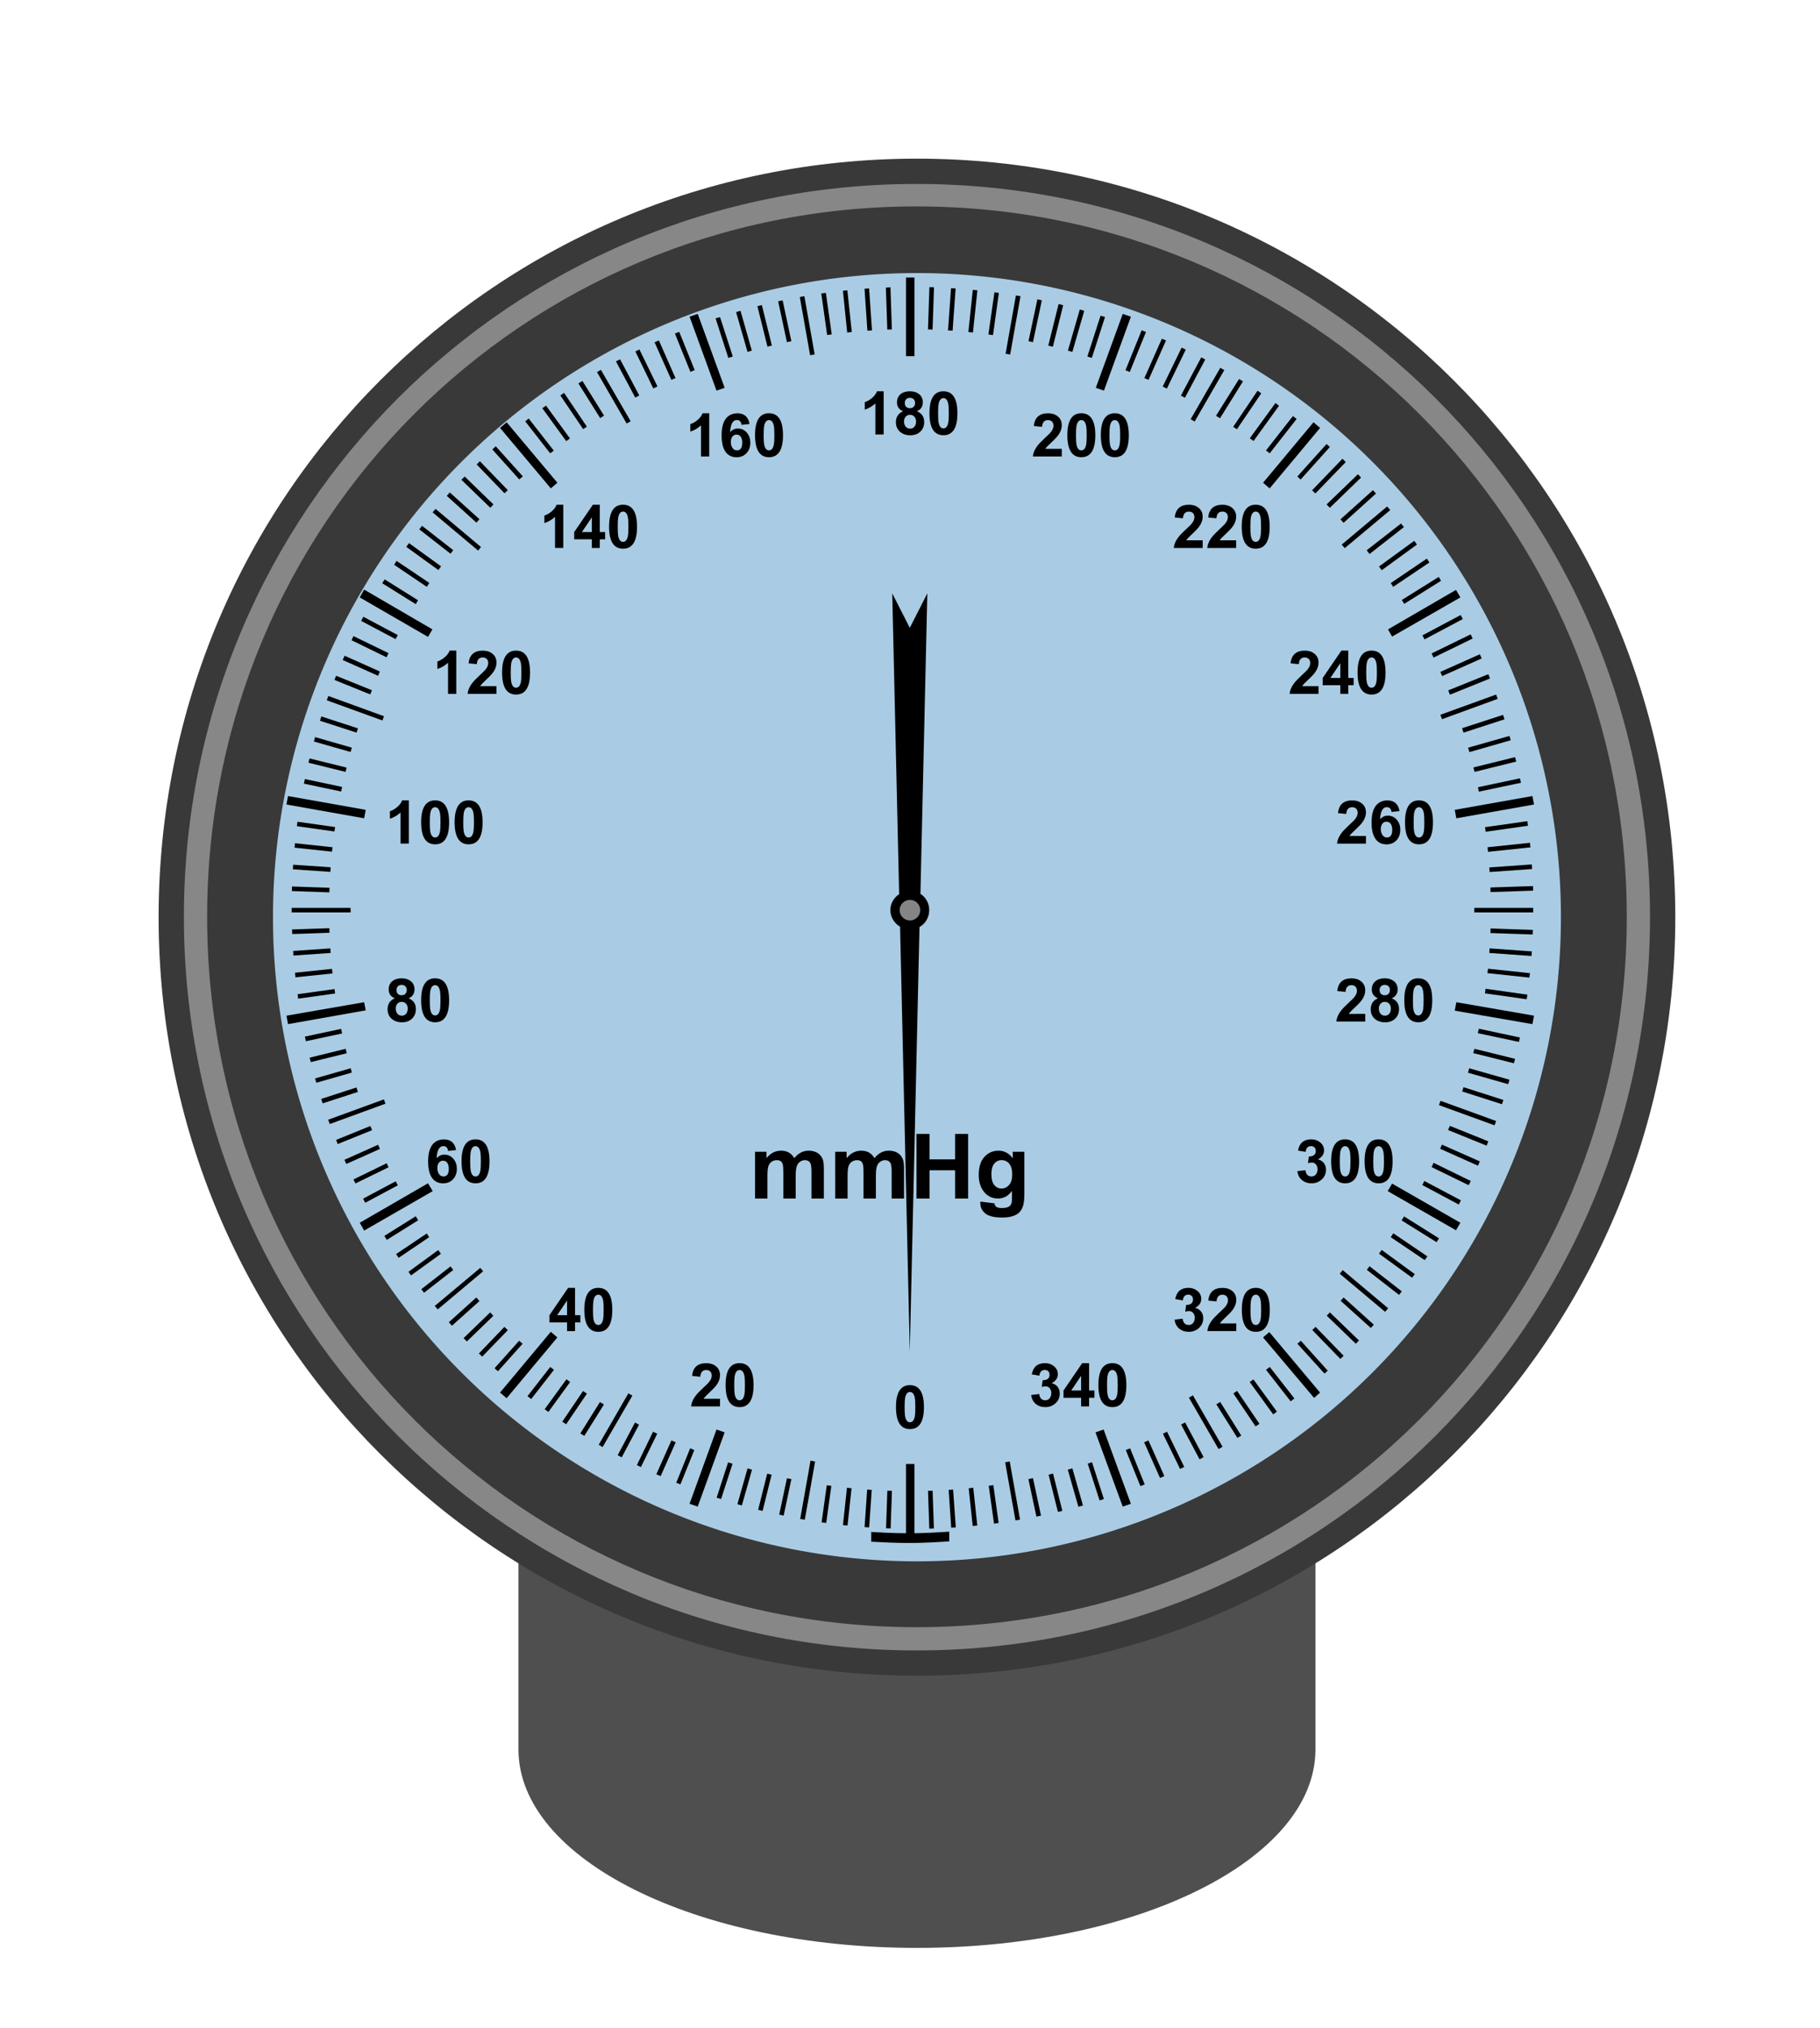 <?xml version="1.0" encoding="UTF-8"?><svg xmlns="http://www.w3.org/2000/svg" xmlns:xlink="http://www.w3.org/1999/xlink" height="1154.4" preserveAspectRatio="xMidYMid meet" version="1.0" viewBox="-86.3 -86.3 1036.1 1154.4" width="1036.1" zoomAndPan="magnify"><defs><filter id="a" xlink:actuate="onLoad" xlink:show="other" xlink:type="simple" xmlns:xlink="http://www.w3.org/1999/xlink"><feGaussianBlur result="result8" stdDeviation="4"/><feOffset dx="4" dy="4" result="result11"/><feComposite in="SourceGraphic" in2="result11" operator="in" result="result6"/><feFlood result="result10"/><feBlend in="result6" in2="result10" result="result12"/><feComposite in2="SourceGraphic" operator="in" result="result2"/></filter></defs><g><g id="change1_1"><path d="m730.02 1106.3h226.86v384.83c0 62.586-101.18 112.97-226.86 112.97s-226.86-50.385-226.86-112.97v-384.83h226.86z" fill="#4f4f4f" filter="url(#a)" transform="translate(-298.31 -585.78)"/></g><g id="change2_1"><path d="m730.02 585.78c239.17 0 431.71 192.54 431.71 431.71s-192.54 431.71-431.71 431.71-431.71-192.54-431.71-431.71 192.54-431.71 431.71-431.71z" fill="#393939" filter="url(#a)" transform="translate(-298.31 -585.78)"/></g><g id="change3_1"><path d="m730.02 650.89a366.6 366.6 0 0 1 366.6 366.6 366.6 366.6 0 0 1 -366.6 366.6 366.6 366.6 0 0 1 -366.6 -366.6 366.6 366.6 0 0 1 366.6 -366.6" fill="#a9cce4" filter="url(#a)" transform="translate(-298.31 -585.78)"/></g><g id="change4_3"><path d="m727.79 657.44v44.756c0.777-5e-3 1.539 0 2.318 0 0.83 0 1.668-5e-3 2.496 0v-44.756c-0.837-5e-3 -1.658 0-2.496 0-0.779 0-1.541-5e-3 -2.318 0zm-118.58 20.684c-1.543 0.546-3.103 1.038-4.636 1.605l15.335 42.081c1.522-0.564 3.103-1.064 4.636-1.605l-15.335-42.081zm241.96 0-15.335 42.081c1.533 0.542 3.114 1.04 4.636 1.605l15.334-42.081c-1.528-0.566-3.098-1.06-4.636-1.605zm-350.73 61.695c-1.273 1.053-2.487 2.14-3.745 3.209l28.886 34.414c1.257-1.072 2.47-2.157 3.744-3.21l-28.886-34.413zm459.32 0-28.708 34.413c1.274 1.052 2.488 2.138 3.744 3.21l28.708-34.414c-1.258-1.069-2.471-2.157-3.744-3.209zm-540.45 95.217c-0.859 1.466-1.657 2.978-2.496 4.458l38.871 22.467c0.811-1.434 1.663-2.86 2.496-4.279l-38.871-22.645zm621.58 0.178-38.693 22.467c0.791 1.35 1.545 2.738 2.318 4.101l38.871-22.289c-0.81-1.428-1.667-2.864-2.496-4.279zm-664.91 117.33c-0.289 1.599-0.624 3.208-0.892 4.814l44.221 7.846c0.268-1.619 0.6-3.204 0.892-4.814l-44.221-7.846zm708.42 0-44.22 7.846c0.292 1.611 0.624 3.195 0.892 4.814l44.22-7.846c-0.268-1.606-0.603-3.216-0.892-4.814zm-665.09 117.33-44.221 7.667c0.268 1.607 0.602 3.215 0.892 4.814l44.221-7.846c-0.282-1.553-0.632-3.075-0.892-4.636zm621.76 0c-0.27 1.619-0.598 3.204-0.892 4.814l44.22 7.667c0.289-1.599 0.624-3.208 0.892-4.814l-44.221-7.667zm-585.39 103.06-38.871 22.467c0.839 1.48 1.637 2.99 2.496 4.458l39.05-22.467c-0.875-1.489-1.823-2.953-2.675-4.458zm548.83 0.178c-0.813 1.433-1.662 2.86-2.496 4.279l38.871 22.288c0.83-1.416 1.686-2.851 2.496-4.279l-38.871-22.288zm-478.94 84.34-28.886 34.592c1.249 1.062 2.481 2.164 3.745 3.21l28.886-34.592c-1.274-1.053-2.488-2.138-3.744-3.21zm409.04 0.178c-1.194 1.016-2.357 2.033-3.566 3.031l29.064 34.413c1.164-0.965 2.236-2.052 3.388-3.031l-28.886-34.414zm-314.71 55.454-15.335 42.259c1.537 0.569 3.089 1.057 4.636 1.605l15.335-42.259c-1.536-0.543-3.112-1.04-4.636-1.605zm220.39 0c-1.525 0.564-3.1 1.064-4.636 1.605l15.513 42.259c1.541-0.546 3.105-1.038 4.636-1.605l-15.513-42.259zm-112.51 19.614v39.406c-6.65-0.042-13.231-0.315-19.792-0.713v5.528c6.546 0.391 13.151 0.666 19.792 0.714 0.711 0.01 1.428 0 2.14 0 0.897 0 1.778 0.013 2.675 0 6.636-0.085 13.249-0.491 19.792-0.892v-5.527c-6.557 0.408-13.149 0.807-19.792 0.892v-39.406c-0.828 0.01-1.666 0-2.496 0-0.779 0-1.54 0.01-2.318 0z" fill="inherit" transform="translate(-298.31 -585.78)"/></g><g font-family="A3 Arial AzLat" font-size="6" font-weight="bold" id="change4_1"><path d="m134.408,149.795c.93,1e-005 1.395.731 1.395,2.194s-.465,2.191-1.395,2.191-1.395-.733-1.395-2.2c0-1.457.465-2.186 1.395-2.186zm0,.683c-.254,0-.417.206-.489.618-.029.164-.044.462-.044.894s.015.729.044.891c.072.412.235.618.489.618s.417-.206.489-.618c.029-.16.044-.457.044-.891s-.015-.729-.044-.894c-.072-.412-.235-.618-.489-.618z" fill="inherit" transform="translate(-335.205 -152.69) scale(5.706)"/></g><g font-family="A3 Arial AzLat" font-size="6" font-weight="bold" id="change4_15"><path d="m135.123,154.107h-.823v-3.103c-.301.281-.655.489-1.063.624v-.747c.256-.084.498-.224.727-.419 .248-.211.412-.434.492-.668h.668z" fill="inherit" transform="translate(-354.262 -718.34) scale(5.706)"/><path d="m137.062,151.79c-.406-.172-.609-.464-.609-.876 0-.365.126-.647.378-.847 .23-.182.534-.272.911-.272 .367,1e-005 .668.091.902.272 .258.199.387.478.387.835 0,.42-.197.716-.592.888 .486.195.729.55.73,1.063-1e-005,.406-.132.731-.396.976s-.589.354-.999.354-.742-.112-1.008-.337c-.281-.24-.422-.56-.422-.958 0-.529.239-.895.718-1.099zm.17-.829c0,.16.045.287.135.381s.215.141.375.141 .286-.047.378-.142 .138-.223.138-.385c0-.152-.047-.275-.141-.368s-.217-.139-.369-.139c-.156,0-.281.046-.375.139s-.141.217-.141.374zm-.076,1.84c0,.201.05.368.149.501 .109.146.262.22.457.22s.346-.072.451-.217c.094-.129.141-.294.141-.495 0-.188-.053-.344-.158-.469s-.257-.199-.442-.199c-.182,0-.328.065-.439.196-.105.123-.158.277-.158.463z" fill="inherit" transform="translate(-354.262 -718.34) scale(5.706)"/><path d="m141.088,149.795c.93,1e-005 1.395.731 1.395,2.194s-.465,2.191-1.395,2.191-1.395-.733-1.395-2.2c0-1.457.465-2.186 1.395-2.186zm0,.683c-.254,0-.417.206-.489.618-.029.164-.044.462-.044.894s.015.729.044.891c.072.412.235.618.489.618s.417-.206.489-.618c.029-.16.044-.457.044-.891s-.015-.729-.044-.894c-.072-.412-.235-.618-.489-.618z" fill="inherit" transform="translate(-354.262 -718.34) scale(5.706)"/></g><g font-family="A3 Arial AzLat" font-size="6" font-weight="bold" id="change4_12"><path d="m135.797,153.343v.765h-2.886c.037-.354.18-.697.428-1.031 .152-.205.412-.479.779-.82 .305-.283.487-.461.548-.533 .203-.238.305-.464.305-.677 0-.176-.048-.314-.145-.416s-.232-.152-.406-.152c-.363,0-.561.224-.592.671l-.82-.082c.084-.848.558-1.271 1.421-1.271 .387,1e-005 .706.101.958.302 .273.219.41.517.41.894 0,.313-.101.617-.302.914-.135.201-.355.443-.662.727-.398.367-.622.604-.671.712z" fill="inherit" transform="translate(-451.26 -165.2) scale(5.706)"/><path d="m137.748,149.795c.93,1e-005 1.395.731 1.395,2.194s-.465,2.191-1.395,2.191-1.395-.733-1.395-2.2c0-1.457.465-2.186 1.395-2.186zm0,.683c-.254,0-.417.206-.489.618-.029.164-.044.462-.044.894s.015.729.044.891c.072.412.235.618.489.618s.417-.206.489-.618c.029-.16.044-.457.044-.891s-.015-.729-.044-.894c-.072-.412-.235-.618-.489-.618z" fill="inherit" transform="translate(-451.26 -165.2) scale(5.706)"/></g><g font-family="A3 Arial AzLat" font-size="6" font-weight="bold" id="change4_7"><path d="m134.63 154.11v-0.864h-1.758v-0.721l1.863-2.728h0.691v2.725h0.533v0.724h-0.533v0.864zm0-1.588v-1.468l-0.987 1.468z" fill="inherit" transform="translate(-531.68 -208.06) scale(5.706)"/><path d="m137.748,149.795c.93,1e-005 1.395.731 1.395,2.194s-.465,2.191-1.395,2.191-1.395-.733-1.395-2.2c0-1.457.465-2.186 1.395-2.186zm0,.683c-.254,0-.417.206-.489.618-.029.164-.044.462-.044.894s.015.729.044.891c.072.412.235.618.489.618s.417-.206.489-.618c.029-.16.044-.457.044-.891s-.015-.729-.044-.894c-.072-.412-.235-.618-.489-.618z" fill="inherit" transform="translate(-531.68 -208.06) scale(5.706)"/></g><g font-family="A3 Arial AzLat" font-size="6" font-weight="bold" id="change4_9"><path d="m135.806,150.864-.797.088c-.039-.32-.196-.48-.472-.48-.406,0-.629.403-.668,1.21 .207-.242.462-.363.765-.363 .375,0 .681.143.917.428 .223.27.334.596.334.979-1e-005,.42-.123.766-.369,1.037-.254.279-.589.419-1.005.419-.553,0-.954-.236-1.204-.709-.193-.363-.29-.849-.29-1.456 0-1.0.247-1.661.741-1.983 .244-.158.519-.237.823-.237 .699,1e-005 1.107.356 1.225,1.069zm-1.866,1.796c0,.215.047.4.141.557 .111.188.267.281.466.281 .355,0 .533-.256.533-.768 0-.221-.04-.401-.12-.542-.098-.176-.249-.264-.454-.264-.189,1e-005-.335.078-.437.234-.086.133-.129.3-.129.501z" fill="inherit" transform="translate(-601.58 -292.58) scale(5.706)"/><path d="m137.748,149.795c.93,1e-005 1.395.731 1.395,2.194s-.465,2.191-1.395,2.191-1.395-.733-1.395-2.2c0-1.457.465-2.186 1.395-2.186zm0,.683c-.254,0-.417.206-.489.618-.029.164-.044.462-.044.894s.015.729.044.891c.072.412.235.618.489.618s.417-.206.489-.618c.029-.16.044-.457.044-.891s-.015-.729-.044-.894c-.072-.412-.235-.618-.489-.618z" fill="inherit" transform="translate(-601.58 -292.58) scale(5.706)"/></g><g font-family="A3 Arial AzLat" font-size="6" font-weight="bold" id="change4_6"><path d="m133.723,151.79c-.406-.172-.609-.464-.609-.876 0-.365.126-.647.378-.847 .23-.182.534-.272.911-.272 .367,1e-005 .668.091.902.272 .258.199.387.478.387.835-1e-005,.42-.197.716-.592.888 .486.195.729.55.729,1.063 0,.406-.132.731-.396.976s-.589.354-.999.354-.742-.112-1.008-.337c-.281-.24-.422-.56-.422-.958 0-.529.239-.895.718-1.099zm.17-.829c0,.16.045.287.135.381s.215.141.375.141 .286-.047.378-.142 .138-.223.138-.385c0-.152-.047-.275-.141-.368s-.217-.139-.369-.139c-.156,0-.281.046-.375.139s-.141.217-.141.374zm-.076,1.84c0,.201.05.368.149.501 .109.146.262.22.457.22s.346-.072.451-.217c.094-.129.141-.294.141-.495 0-.188-.053-.344-.158-.469s-.257-.199-.442-.199c-.182,0-.328.065-.439.196-.105.123-.158.277-.158.463z" fill="inherit" transform="translate(-624.58 -384.23) scale(5.706)"/><path d="m137.748,149.795c.93,1e-005 1.395.731 1.395,2.194s-.465,2.191-1.395,2.191-1.395-.733-1.395-2.2c0-1.457.465-2.186 1.395-2.186zm0,.683c-.254,0-.417.206-.489.618-.029.164-.044.462-.044.894s.015.729.044.891c.072.412.235.618.489.618s.417-.206.489-.618c.029-.16.044-.457.044-.891s-.015-.729-.044-.894c-.072-.412-.235-.618-.489-.618z" fill="inherit" transform="translate(-624.58 -384.23) scale(5.706)"/></g><g font-family="A3 Arial AzLat" font-size="6" font-weight="bold" id="change4_16"><path d="m135.123,154.107h-.823v-3.103c-.301.281-.655.489-1.063.624v-.747c.256-.084.498-.224.727-.419 .248-.211.412-.434.492-.668h.668z" fill="inherit" transform="translate(-624.58 -485.51) scale(5.706)"/><path d="m137.748,149.795c.93,1e-005 1.395.731 1.395,2.194s-.465,2.191-1.395,2.191-1.395-.733-1.395-2.2c0-1.457.465-2.186 1.395-2.186zm0,.683c-.254,0-.417.206-.489.618-.029.164-.044.462-.044.894s.015.729.044.891c.072.412.235.618.489.618s.417-.206.489-.618c.029-.16.044-.457.044-.891s-.015-.729-.044-.894c-.072-.412-.235-.618-.489-.618z" fill="inherit" transform="translate(-624.58 -485.51) scale(5.706)"/><path d="m141.088,149.795c.93,1e-005 1.395.731 1.395,2.194s-.465,2.191-1.395,2.191-1.395-.733-1.395-2.2c0-1.457.465-2.186 1.395-2.186zm0,.683c-.254,0-.417.206-.489.618-.029.164-.044.462-.044.894s.015.729.044.891c.072.412.235.618.489.618s.417-.206.489-.618c.029-.16.044-.457.044-.891s-.015-.729-.044-.894c-.072-.412-.235-.618-.489-.618z" fill="inherit" transform="translate(-624.58 -485.51) scale(5.706)"/></g><g font-family="A3 Arial AzLat" font-size="6" font-weight="bold" id="change4_20"><path d="m135.123,154.107h-.823v-3.103c-.301.281-.655.489-1.063.624v-.747c.256-.084.498-.224.727-.419 .248-.211.412-.434.492-.668h.668z" fill="inherit" transform="translate(-597.56 -570.742) scale(5.706)"/><path d="m139.137,153.343v.765h-2.886c.037-.354.18-.697.428-1.031 .152-.205.412-.479.779-.82 .305-.283.487-.461.548-.533 .203-.238.305-.464.305-.677-1e-005-.176-.048-.314-.145-.416s-.232-.152-.406-.152c-.363,0-.561.224-.592.671l-.82-.082c.084-.848.558-1.271 1.421-1.271 .387,1e-005 .706.101.958.302 .273.219.41.517.41.894 0,.313-.101.617-.302.914-.135.201-.355.443-.662.727-.398.367-.622.604-.671.712z" fill="inherit" transform="translate(-597.56 -570.742) scale(5.706)"/><path d="m141.088,149.795c.93,1e-005 1.395.731 1.395,2.194s-.465,2.191-1.395,2.191-1.395-.733-1.395-2.2c0-1.457.465-2.186 1.395-2.186zm0,.683c-.254,0-.417.206-.489.618-.029.164-.044.462-.044.894s.015.729.044.891c.072.412.235.618.489.618s.417-.206.489-.618c.029-.16.044-.457.044-.891s-.015-.729-.044-.894c-.072-.412-.235-.618-.489-.618z" fill="inherit" transform="translate(-597.56 -570.742) scale(5.706)"/></g><g font-family="A3 Arial AzLat" font-size="6" font-weight="bold" id="change4_23"><path d="m135.123,154.107h-.823v-3.103c-.301.281-.655.489-1.063.624v-.747c.256-.084.498-.224.727-.419 .248-.211.412-.434.492-.668h.668z" fill="inherit" transform="translate(-536.65 -653.773) scale(5.706)"/><path d="m137.97 154.11v-0.864h-1.758v-0.721l1.863-2.728h0.691v2.725h0.533v0.724h-0.533v0.864zm0-1.588v-1.468l-0.987 1.468z" fill="inherit" transform="translate(-536.65 -653.773) scale(5.706)"/><path d="m141.088,149.795c.93,1e-005 1.395.731 1.395,2.194s-.465,2.191-1.395,2.191-1.395-.733-1.395-2.2c0-1.457.465-2.186 1.395-2.186zm0,.683c-.254,0-.417.206-.489.618-.029.164-.044.462-.044.894s.015.729.044.891c.072.412.235.618.489.618s.417-.206.489-.618c.029-.16.044-.457.044-.891s-.015-.729-.044-.894c-.072-.412-.235-.618-.489-.618z" fill="inherit" transform="translate(-536.65 -653.773) scale(5.706)"/></g><g font-family="A3 Arial AzLat" font-size="6" font-weight="bold" id="change4_17"><path d="m135.123,154.107h-.823v-3.103c-.301.281-.655.489-1.063.624v-.747c.256-.084.498-.224.727-.419 .248-.211.412-.434.492-.668h.668z" fill="inherit" transform="translate(-453.56 -705.83) scale(5.706)"/><path d="m139.146,150.864-.797.088c-.039-.32-.196-.48-.472-.48-.406,0-.629.403-.668,1.21 .207-.242.462-.363.765-.363 .375,0 .681.143.917.428 .223.27.334.596.334.979 0,.42-.123.766-.369,1.037-.254.279-.589.419-1.005.419-.553,0-.954-.236-1.204-.709-.193-.363-.29-.849-.29-1.456 0-1.0.247-1.661.741-1.983 .244-.158.519-.237.823-.237 .699,1e-005 1.107.356 1.225,1.069zm-1.866,1.796c0,.215.047.4.141.557 .111.188.267.281.466.281 .355,0 .533-.256.533-.768-1e-005-.221-.04-.401-.12-.542-.098-.176-.249-.264-.454-.264-.189,1e-005-.335.078-.437.234-.086.133-.129.3-.129.501z" fill="inherit" transform="translate(-453.56 -705.83) scale(5.706)"/><path d="m141.088,149.795c.93,1e-005 1.395.731 1.395,2.194s-.465,2.191-1.395,2.191-1.395-.733-1.395-2.2c0-1.457.465-2.186 1.395-2.186zm0,.683c-.254,0-.417.206-.489.618-.029.164-.044.462-.044.894s.015.729.044.891c.072.412.235.618.489.618s.417-.206.489-.618c.029-.16.044-.457.044-.891s-.015-.729-.044-.894c-.072-.412-.235-.618-.489-.618z" fill="inherit" transform="translate(-453.56 -705.83) scale(5.706)"/></g><g font-family="A3 Arial AzLat" font-size="6" font-weight="bold" id="change4_10"><path d="m135.797,153.343v.765h-2.886c.037-.354.18-.697.428-1.031 .152-.205.412-.479.779-.82 .305-.283.487-.461.548-.533 .203-.238.305-.464.305-.677 0-.176-.048-.314-.145-.416s-.232-.152-.406-.152c-.363,0-.561.224-.592.671l-.82-.082c.084-.848.558-1.271 1.421-1.271 .387,1e-005 .706.101.958.302 .273.219.41.517.41.894 0,.313-.101.617-.302.914-.135.201-.355.443-.662.727-.398.367-.622.604-.671.712z" fill="inherit" transform="translate(-256.703 -705.83) scale(5.706)"/><path d="m137.748,149.795c.93,1e-005 1.395.731 1.395,2.194s-.465,2.191-1.395,2.191-1.395-.733-1.395-2.2c0-1.457.465-2.186 1.395-2.186zm0,.683c-.254,0-.417.206-.489.618-.029.164-.044.462-.044.894s.015.729.044.891c.072.412.235.618.489.618s.417-.206.489-.618c.029-.16.044-.457.044-.891s-.015-.729-.044-.894c-.072-.412-.235-.618-.489-.618z" fill="inherit" transform="translate(-256.703 -705.83) scale(5.706)"/><path d="m141.088,149.795c.93,1e-005 1.395.731 1.395,2.194s-.465,2.191-1.395,2.191-1.395-.733-1.395-2.2c0-1.457.465-2.186 1.395-2.186zm0,.683c-.254,0-.417.206-.489.618-.029.164-.044.462-.044.894s.015.729.044.891c.072.412.235.618.489.618s.417-.206.489-.618c.029-.16.044-.457.044-.891s-.015-.729-.044-.894c-.072-.412-.235-.618-.489-.618z" fill="inherit" transform="translate(-256.703 -705.83) scale(5.706)"/></g><g font-family="A3 Arial AzLat" font-size="6" font-weight="bold" id="change4_11"><path d="m135.797,153.343v.765h-2.886c.037-.354.18-.697.428-1.031 .152-.205.412-.479.779-.82 .305-.283.487-.461.548-.533 .203-.238.305-.464.305-.677 0-.176-.048-.314-.145-.416s-.232-.152-.406-.152c-.363,0-.561.224-.592.671l-.82-.082c.084-.848.558-1.271 1.421-1.271 .387,1e-005 .706.101.958.302 .273.219.41.517.41.894 0,.313-.101.617-.302.914-.135.201-.355.443-.662.727-.398.367-.622.604-.671.712z" fill="inherit" transform="translate(-176.49 -653.773) scale(5.706)"/><path d="m139.137,153.343v.765h-2.886c.037-.354.18-.697.428-1.031 .152-.205.412-.479.779-.82 .305-.283.487-.461.548-.533 .203-.238.305-.464.305-.677-1e-005-.176-.048-.314-.145-.416s-.232-.152-.406-.152c-.363,0-.561.224-.592.671l-.82-.082c.084-.848.558-1.271 1.421-1.271 .387,1e-005 .706.101.958.302 .273.219.41.517.41.894 0,.313-.101.617-.302.914-.135.201-.355.443-.662.727-.398.367-.622.604-.671.712z" fill="inherit" transform="translate(-176.49 -653.773) scale(5.706)"/><path d="m141.088,149.795c.93,1e-005 1.395.731 1.395,2.194s-.465,2.191-1.395,2.191-1.395-.733-1.395-2.2c0-1.457.465-2.186 1.395-2.186zm0,.683c-.254,0-.417.206-.489.618-.029.164-.044.462-.044.894s.015.729.044.891c.072.412.235.618.489.618s.417-.206.489-.618c.029-.16.044-.457.044-.891s-.015-.729-.044-.894c-.072-.412-.235-.618-.489-.618z" fill="inherit" transform="translate(-176.49 -653.773) scale(5.706)"/></g><g font-family="A3 Arial AzLat" font-size="6" font-weight="bold" id="change4_13"><path d="m135.797,153.343v.765h-2.886c.037-.354.18-.697.428-1.031 .152-.205.412-.479.779-.82 .305-.283.487-.461.548-.533 .203-.238.305-.464.305-.677 0-.176-.048-.314-.145-.416s-.232-.152-.406-.152c-.363,0-.561.224-.592.671l-.82-.082c.084-.848.558-1.271 1.421-1.271 .387,1e-005 .706.101.958.302 .273.219.41.517.41.894 0,.313-.101.617-.302.914-.135.201-.355.443-.662.727-.398.367-.622.604-.671.712z" fill="inherit" transform="translate(-110.54 -570.742) scale(5.706)"/><path d="m137.97 154.11v-0.864h-1.758v-0.721l1.863-2.728h0.691v2.725h0.533v0.724h-0.533v0.864zm0-1.588v-1.468l-0.987 1.468z" fill="inherit" transform="translate(-110.54 -570.742) scale(5.706)"/><path d="m141.088,149.795c.93,1e-005 1.395.731 1.395,2.194s-.465,2.191-1.395,2.191-1.395-.733-1.395-2.2c0-1.457.465-2.186 1.395-2.186zm0,.683c-.254,0-.417.206-.489.618-.029.164-.044.462-.044.894s.015.729.044.891c.072.412.235.618.489.618s.417-.206.489-.618c.029-.16.044-.457.044-.891s-.015-.729-.044-.894c-.072-.412-.235-.618-.489-.618z" fill="inherit" transform="translate(-110.54 -570.742) scale(5.706)"/></g><g font-family="A3 Arial AzLat" font-size="6" font-weight="bold" id="change4_21"><path d="m135.797,153.343v.765h-2.886c.037-.354.18-.697.428-1.031 .152-.205.412-.479.779-.82 .305-.283.487-.461.548-.533 .203-.238.305-.464.305-.677 0-.176-.048-.314-.145-.416s-.232-.152-.406-.152c-.363,0-.561.224-.592.671l-.82-.082c.084-.848.558-1.271 1.421-1.271 .387,1e-005 .706.101.958.302 .273.219.41.517.41.894 0,.313-.101.617-.302.914-.135.201-.355.443-.662.727-.398.367-.622.604-.671.712z" fill="inherit" transform="translate(-83.54 -485.51) scale(5.706)"/><path d="m139.146,150.864-.797.088c-.039-.32-.196-.48-.472-.48-.406,0-.629.403-.668,1.21 .207-.242.462-.363.765-.363 .375,0 .681.143.917.428 .223.27.334.596.334.979 0,.42-.123.766-.369,1.037-.254.279-.589.419-1.005.419-.553,0-.954-.236-1.204-.709-.193-.363-.29-.849-.29-1.456 0-1.0.247-1.661.741-1.983 .244-.158.519-.237.823-.237 .699,1e-005 1.107.356 1.225,1.069zm-1.866,1.796c0,.215.047.4.141.557 .111.188.267.281.466.281 .355,0 .533-.256.533-.768-1e-005-.221-.04-.401-.12-.542-.098-.176-.249-.264-.454-.264-.189,1e-005-.335.078-.437.234-.086.133-.129.3-.129.501z" fill="inherit" transform="translate(-83.54 -485.51) scale(5.706)"/><path d="m141.088,149.795c.93,1e-005 1.395.731 1.395,2.194s-.465,2.191-1.395,2.191-1.395-.733-1.395-2.2c0-1.457.465-2.186 1.395-2.186zm0,.683c-.254,0-.417.206-.489.618-.029.164-.044.462-.044.894s.015.729.044.891c.072.412.235.618.489.618s.417-.206.489-.618c.029-.16.044-.457.044-.891s-.015-.729-.044-.894c-.072-.412-.235-.618-.489-.618z" fill="inherit" transform="translate(-83.54 -485.51) scale(5.706)"/></g><g font-family="A3 Arial AzLat" font-size="6" font-weight="bold" id="change4_18"><path d="m135.797,153.343v.765h-2.886c.037-.354.18-.697.428-1.031 .152-.205.412-.479.779-.82 .305-.283.487-.461.548-.533 .203-.238.305-.464.305-.677 0-.176-.048-.314-.145-.416s-.232-.152-.406-.152c-.363,0-.561.224-.592.671l-.82-.082c.084-.848.558-1.271 1.421-1.271 .387,1e-005 .706.101.958.302 .273.219.41.517.41.894 0,.313-.101.617-.302.914-.135.201-.355.443-.662.727-.398.367-.622.604-.671.712z" fill="inherit" transform="translate(-83.95 -384.23) scale(5.706)"/><path d="m137.062,151.79c-.406-.172-.609-.464-.609-.876 0-.365.126-.647.378-.847 .23-.182.534-.272.911-.272 .367,1e-005 .668.091.902.272 .258.199.387.478.387.835 0,.42-.197.716-.592.888 .486.195.729.55.73,1.063-1e-005,.406-.132.731-.396.976s-.589.354-.999.354-.742-.112-1.008-.337c-.281-.24-.422-.56-.422-.958 0-.529.239-.895.718-1.099zm.17-.829c0,.16.045.287.135.381s.215.141.375.141 .286-.047.378-.142 .138-.223.138-.385c0-.152-.047-.275-.141-.368s-.217-.139-.369-.139c-.156,0-.281.046-.375.139s-.141.217-.141.374zm-.076,1.84c0,.201.05.368.149.501 .109.146.262.22.457.22s.346-.072.451-.217c.094-.129.141-.294.141-.495 0-.188-.053-.344-.158-.469s-.257-.199-.442-.199c-.182,0-.328.065-.439.196-.105.123-.158.277-.158.463z" fill="inherit" transform="translate(-83.95 -384.23) scale(5.706)"/><path d="m141.088,149.795c.93,1e-005 1.395.731 1.395,2.194s-.465,2.191-1.395,2.191-1.395-.733-1.395-2.2c0-1.457.465-2.186 1.395-2.186zm0,.683c-.254,0-.417.206-.489.618-.029.164-.044.462-.044.894s.015.729.044.891c.072.412.235.618.489.618s.417-.206.489-.618c.029-.16.044-.457.044-.891s-.015-.729-.044-.894c-.072-.412-.235-.618-.489-.618z" fill="inherit" transform="translate(-83.95 -384.23) scale(5.706)"/></g><g font-family="A3 Arial AzLat" font-size="6" font-weight="bold" id="change4_22"><path d="m132.987,152.968 .797-.097c.059.418.262.627.609.627 .191,0 .343-.074.454-.223 .1-.133.149-.298.149-.495 0-.186-.049-.341-.146-.466-.105-.137-.248-.205-.428-.205-.105,1e-005-.231.021-.378.061l.091-.671c.457,0 .686-.185.686-.554 0-.143-.043-.257-.129-.344s-.2-.13-.343-.13c-.316,0-.497.191-.542.574l-.759-.129c.135-.748.576-1.122 1.324-1.122 .34,1e-005 .632.099.876.296 .266.211.398.482.398.814 0,.371-.206.669-.618.894 .25.049.449.169.598.36 .143.186.214.407.214.665 0,.393-.144.719-.431.979-.277.252-.614.378-1.011.378-.379,0-.697-.107-.955-.322-.264-.221-.416-.518-.457-.891z" fill="inherit" transform="translate(-106.53 -292.58) scale(5.706)"/><path d="m137.748,149.795c.93,1e-005 1.395.731 1.395,2.194s-.465,2.191-1.395,2.191-1.395-.733-1.395-2.2c0-1.457.465-2.186 1.395-2.186zm0,.683c-.254,0-.417.206-.489.618-.029.164-.044.462-.044.894s.015.729.044.891c.072.412.235.618.489.618s.417-.206.489-.618c.029-.16.044-.457.044-.891s-.015-.729-.044-.894c-.072-.412-.235-.618-.489-.618z" fill="inherit" transform="translate(-106.53 -292.58) scale(5.706)"/><path d="m141.088,149.795c.93,1e-005 1.395.731 1.395,2.194s-.465,2.191-1.395,2.191-1.395-.733-1.395-2.2c0-1.457.465-2.186 1.395-2.186zm0,.683c-.254,0-.417.206-.489.618-.029.164-.044.462-.044.894s.015.729.044.891c.072.412.235.618.489.618s.417-.206.489-.618c.029-.16.044-.457.044-.891s-.015-.729-.044-.894c-.072-.412-.235-.618-.489-.618z" fill="inherit" transform="translate(-106.53 -292.58) scale(5.706)"/></g><g font-family="A3 Arial AzLat" font-size="6" font-weight="bold" id="change4_8"><path d="m132.987,152.968 .797-.097c.059.418.262.627.609.627 .191,0 .343-.074.454-.223 .1-.133.149-.298.149-.495 0-.186-.049-.341-.146-.466-.105-.137-.248-.205-.428-.205-.105,1e-005-.231.021-.378.061l.091-.671c.457,0 .686-.185.686-.554 0-.143-.043-.257-.129-.344s-.2-.13-.343-.13c-.316,0-.497.191-.542.574l-.759-.129c.135-.748.576-1.122 1.324-1.122 .34,1e-005 .632.099.876.296 .266.211.398.482.398.814 0,.371-.206.669-.618.894 .25.049.449.169.598.36 .143.186.214.407.214.665 0,.393-.144.719-.431.979-.277.252-.614.378-1.011.378-.379,0-.697-.107-.955-.322-.264-.221-.416-.518-.457-.891z" fill="inherit" transform="translate(-176.43 -208.06) scale(5.706)"/><path d="m139.137,153.343v.765h-2.886c.037-.354.18-.697.428-1.031 .152-.205.412-.479.779-.82 .305-.283.487-.461.548-.533 .203-.238.305-.464.305-.677-1e-005-.176-.048-.314-.145-.416s-.232-.152-.406-.152c-.363,0-.561.224-.592.671l-.82-.082c.084-.848.558-1.271 1.421-1.271 .387,1e-005 .706.101.958.302 .273.219.41.517.41.894 0,.313-.101.617-.302.914-.135.201-.355.443-.662.727-.398.367-.622.604-.671.712z" fill="inherit" transform="translate(-176.43 -208.06) scale(5.706)"/><path d="m141.088,149.795c.93,1e-005 1.395.731 1.395,2.194s-.465,2.191-1.395,2.191-1.395-.733-1.395-2.2c0-1.457.465-2.186 1.395-2.186zm0,.683c-.254,0-.417.206-.489.618-.029.164-.044.462-.044.894s.015.729.044.891c.072.412.235.618.489.618s.417-.206.489-.618c.029-.16.044-.457.044-.891s-.015-.729-.044-.894c-.072-.412-.235-.618-.489-.618z" fill="inherit" transform="translate(-176.43 -208.06) scale(5.706)"/></g><g font-family="A3 Arial AzLat" font-size="6" font-weight="bold" id="change4_14"><path d="m132.987,152.968 .797-.097c.059.418.262.627.609.627 .191,0 .343-.074.454-.223 .1-.133.149-.298.149-.495 0-.186-.049-.341-.146-.466-.105-.137-.248-.205-.428-.205-.105,1e-005-.231.021-.378.061l.091-.671c.457,0 .686-.185.686-.554 0-.143-.043-.257-.129-.344s-.2-.13-.343-.13c-.316,0-.497.191-.542.574l-.759-.129c.135-.748.576-1.122 1.324-1.122 .34,1e-005 .632.099.876.296 .266.211.398.482.398.814 0,.371-.206.669-.618.894 .25.049.449.169.598.36 .143.186.214.407.214.665 0,.393-.144.719-.431.979-.277.252-.614.378-1.011.378-.379,0-.697-.107-.955-.322-.264-.221-.416-.518-.457-.891z" fill="inherit" transform="translate(-258.092 -165.2) scale(5.706)"/><path d="m137.97 154.11v-0.864h-1.758v-0.721l1.863-2.728h0.691v2.725h0.533v0.724h-0.533v0.864zm0-1.588v-1.468l-0.987 1.468z" fill="inherit" transform="translate(-258.092 -165.2) scale(5.706)"/><path d="m141.088,149.795c.93,1e-005 1.395.731 1.395,2.194s-.465,2.191-1.395,2.191-1.395-.733-1.395-2.2c0-1.457.465-2.186 1.395-2.186zm0,.683c-.254,0-.417.206-.489.618-.029.164-.044.462-.044.894s.015.729.044.891c.072.412.235.618.489.618s.417-.206.489-.618c.029-.16.044-.457.044-.891s-.015-.729-.044-.894c-.072-.412-.235-.618-.489-.618z" fill="inherit" transform="translate(-258.092 -165.2) scale(5.706)"/></g><g><g font-family="Arial" font-size="9" font-weight="bold" id="change4_19"><path d="m358.554,139.693h1.138v.637c.407-.495.892-.743 1.455-.743 .299,0 .558.061.778.185s.4.309.541.558c.205-.249.426-.435.664-.558s.491-.185.76-.185c.343,0 .633.07.87.209s.415.344.532.613c.085.199.127.521.127.967v2.984h-1.235v-2.667c-1e-005-.463-.043-.762-.127-.896-.114-.176-.29-.264-.527-.264-.173,1e-005-.335.053-.488.158s-.262.26-.33.464-.101.525-.101.965v2.241h-1.235v-2.558c0-.454-.022-.747-.066-.879s-.112-.23-.204-.294-.218-.097-.376-.097c-.19,1e-005-.362.051-.514.154s-.261.25-.327.444-.099.514-.099.962v2.268h-1.235z" fill="inherit" transform="matrix(5.706 0 0 5.706 -1702.372 -227.886)"/><path d="m366.552,139.693h1.138v.637c.407-.495.892-.743 1.455-.743 .299,0 .558.061.778.185s.4.309.541.558c.205-.249.426-.435.664-.558s.491-.185.76-.185c.343,0 .633.07.87.209s.415.344.532.613c.085.199.127.521.127.967v2.984h-1.235v-2.667c0-.463-.043-.762-.127-.896-.114-.176-.29-.264-.527-.264-.173,1e-005-.335.053-.488.158s-.262.26-.33.464-.101.525-.101.965v2.241h-1.235v-2.558c-1e-005-.454-.022-.747-.066-.879s-.112-.23-.204-.294-.218-.097-.376-.097c-.19,1e-005-.362.051-.514.154s-.261.25-.327.444-.099.514-.099.962v2.268h-1.235z" fill="inherit" transform="matrix(5.706 0 0 5.706 -1702.372 -227.886)"/><path d="m374.66 144.36v-6.442h1.301v2.536h2.549v-2.536h1.301v6.442h-1.301v-2.817h-2.549v2.817z" fill="inherit" transform="matrix(5.706 0 0 5.706 -1702.372 -227.886)"/><path d="m381.032,144.667 1.411.171c.023.164.078.277.163.338 .117.088.302.132.554.132 .322,0 .564-.048.725-.145 .108-.065.19-.168.246-.312 .038-.103.057-.292.057-.567v-.681c-.369.504-.835.756-1.397.756-.627,0-1.124-.265-1.49-.795-.287-.419-.431-.94-.431-1.564 0-.782.188-1.38.565-1.793s.844-.62 1.404-.62c.577,0 1.053.253 1.428.76v-.655h1.156v4.188c0,.551-.045.962-.136,1.235s-.218.486-.382.642-.383.277-.657.365-.62.132-1.039.132c-.791,0-1.352-.136-1.683-.406s-.497-.615-.497-1.031c0-.041.001-.091.004-.149zm1.103-2.738c-1e-005,.495.096.858.288,1.088s.428.345.71.345c.302,0 .557-.118.765-.354s.312-.585.312-1.048c0-.483-.1-.842-.299-1.077s-.451-.352-.756-.352-.54.115-.732.345-.288.581-.288,1.052z" fill="inherit" transform="matrix(5.706 0 0 5.706 -1702.372 -227.886)"/></g><g id="change4_2"><path d="m459.92 682.14 1.504 65.61c-1.127 0.76-1.914 2.018-1.914 3.486 0 1.549 0.884 2.883 2.119 3.622l2.119 92.743 2.119-92.675c1.282-0.727 2.119-2.106 2.119-3.691 0-1.502-0.742-2.802-1.914-3.554l1.504-65.542-3.827 7.518-3.827-7.518z" fill="inherit" transform="translate(-778.29 -1528.29) scale(2.609)"/></g><g id="change5_1"><path d="m463.78 749c1.245 0 2.247 1.002 2.247 2.247s-1.002 2.247-2.247 2.247-2.247-1.002-2.247-2.247 1.002-2.247 2.247-2.247z" fill="#858585" transform="translate(-778.29 -1528.29) scale(2.609)"/></g></g><g id="change6_1"><path d="m729.8 600.17c-231.06 0-417.1 186.04-417.1 417.1s186.04 417.54 417.1 417.54 417.54-186.48 417.54-417.54-186.48-417.1-417.54-417.1zm0 12.786c224.1 0 404.31 180.22 404.31 404.31s-180.22 404.31-404.31 404.31-403.87-180.22-403.87-404.31 179.78-404.31 403.87-404.31z" fill="#888" fill-opacity=".996" filter="url(#a)" transform="translate(-298.31 -585.78)"/></g><g id="change4_4"><path d="m790.35 667.64-5.87 33.183c0.861 0.143 1.75 0.258 2.609 0.408l5.87-33.183c-0.87-0.151-1.737-0.263-2.609-0.408zm-120.42 0.408c-0.873 0.151-1.738 0.332-2.609 0.489l5.87 33.102c0.864-0.158 1.742-0.257 2.609-0.408l-5.87-33.183zm236.77 40.765-16.877 29.27 2.283 1.304 16.877-29.27c-0.76-0.44-1.519-0.87-2.283-1.304zm-352.62 1.141c-0.74 0.427-1.465 0.872-2.201 1.304l16.877 29.27c0.752-0.443 1.527-0.867 2.283-1.304l-16.958-29.27zm447.6 77.78-25.845 21.687 1.712 2.038 25.927-21.687c-0.581-0.698-1.208-1.345-1.794-2.038zm-541.69 1.386c-0.554 0.663-1.163 1.29-1.712 1.957l25.927 21.769c0.551-0.67 1.075-1.373 1.631-2.038l-25.845-21.687zm603.74 105.66-31.716 11.496c0.304 0.836 0.599 1.688 0.897 2.527l31.716-11.577c-0.29-0.821-0.6-1.628-0.897-2.446zm-664.8 0.815c-0.294 0.819-0.608 1.624-0.897 2.446l31.715 11.496c0.284-0.808 0.525-1.641 0.815-2.446l-31.634-11.496zm-20.872 120.58c0 0.876-6e-3 1.735 0 2.609h33.591c-7e-3 -0.867-0.082-1.74-0.082-2.609h-33.509zm673.28 0c0 0.869-0.075 1.742-0.081 2.609h33.591c0.01-0.874 0-1.733 0-2.609h-33.509zm-620.78 109.01-31.715 11.577c0.294 0.819 0.597 1.63 0.897 2.446l31.715-11.577c-0.3-0.812-0.603-1.631-0.897-2.446zm601.53 0.815c-0.296 0.814-0.595 1.635-0.897 2.446l31.634 11.496c0.302-0.815 0.601-1.628 0.897-2.446l-31.634-11.496zm-546.66 95.065-25.927 21.687c0.553 0.664 1.155 1.297 1.712 1.957l25.845-21.687c-0.547-0.646-1.089-1.306-1.631-1.957zm490.98 1.304c-0.57 0.677-1.137 1.366-1.712 2.038l25.845 21.687c0.578-0.677 1.139-1.357 1.712-2.038l-25.845-21.687zm-406.68 70.116-16.877 29.27c0.734 0.428 1.464 0.882 2.201 1.304l16.958-29.27c-0.758-0.435-1.529-0.864-2.283-1.304zm321.39 1.141c-0.758 0.436-1.521 0.875-2.283 1.304l16.877 29.27c0.769-0.434 1.518-0.865 2.283-1.304l-16.877-29.27zm-217.69 37.178-5.87 33.183c0.866 0.156 1.74 0.258 2.609 0.408l5.87-33.102c-0.87-0.151-1.741-0.331-2.609-0.489zm113.41 0.489c-0.859 0.149-1.747 0.266-2.609 0.408l5.87 33.102c0.872-0.144 1.739-0.257 2.609-0.408l-5.87-33.102z" fill="inherit" transform="translate(-298.31 -585.78)"/></g><g id="change4_5"><path d="m741.11 662.91-0.815 24.052 2.609 0.082 0.815-24.052c-0.868-0.029-1.739-0.058-2.609-0.082zm-22.176 0.082c-0.869 0.03-1.742 0.127-2.609 0.163l0.815 23.889c0.872-0.033 1.735-0.055 2.609-0.082l-0.815-23.97zm34.488 0.489-1.712 24.052c0.866 0.056 1.745 0.101 2.609 0.163l1.712-24.052c-0.868-0.059-1.739-0.11-2.609-0.163zm-46.636 0.163c-0.868 0.059-1.743 0.098-2.609 0.163l1.631 23.889c0.864-0.062 1.743-0.108 2.609-0.163l-1.631-23.889zm59.028 0.815-2.527 23.97c0.874 0.086 1.737 0.233 2.609 0.326l2.527-24.052c-0.869-0.089-1.738-0.162-2.609-0.245zm-71.421 0.245c-0.846 0.087-1.683 0.152-2.527 0.245l2.446 23.807c0.872-0.093 1.735-0.24 2.609-0.326l-2.527-23.725zm83.732 1.141-3.424 23.97c0.876 0.117 1.735 0.284 2.609 0.408l3.343-24.052c-0.837-0.115-1.688-0.217-2.527-0.326zm-95.962 0.326c-0.864 0.119-1.747 0.201-2.609 0.326l3.343 23.644c0.87-0.123 1.737-0.21 2.609-0.326l-3.343-23.644zm120.42 3.669-5.055 23.807c0.844 0.174 1.686 0.39 2.527 0.571l5.055-23.807c-0.843-0.177-1.683-0.4-2.527-0.571zm-145.04 0.571c-0.843 0.177-1.687 0.388-2.527 0.571l4.973 23.236c0.842-0.18 1.683-0.397 2.527-0.571l-4.973-23.236zm157.11 2.12-5.87 23.644c0.871 0.211 1.741 0.434 2.609 0.652l5.87-23.644c-0.875-0.216-1.731-0.443-2.609-0.652zm-168.93 0.571c-0.85 0.209-1.68 0.437-2.527 0.652l5.707 22.992c0.837-0.21 1.688-0.367 2.527-0.571l-5.707-23.073zm181 2.527-6.767 23.399 2.527 0.734 6.767-23.399c-0.839-0.239-1.685-0.501-2.527-0.734zm-193.15 0.734c-0.847 0.241-1.683 0.487-2.527 0.734l6.522 22.666c0.815-0.235 1.628-0.505 2.446-0.734l-6.441-22.666zm204.97 2.772-7.501 23.236 2.527 0.815 7.501-23.236c-0.848-0.273-1.677-0.548-2.527-0.815zm-216.63 0.815c-0.832 0.268-1.698 0.46-2.527 0.734l7.256 22.502c0.842-0.275 1.683-0.547 2.527-0.815l-7.256-22.421zm240.03 7.501-9.213 22.747c0.815 0.324 1.635 0.648 2.446 0.978l9.213-22.747c-0.814-0.328-1.629-0.656-2.446-0.978zm-263.26 0.897-2.446 0.978 8.805 21.769c0.812-0.33 1.631-0.655 2.446-0.978l-8.805-21.769zm274.76 3.913-9.947 22.421c0.785 0.345 1.582 0.627 2.364 0.978l9.947-22.421c-0.777-0.345-1.584-0.638-2.364-0.978zm-286.34 0.978c-0.813 0.361-1.637 0.693-2.446 1.06l9.539 21.361c0.782-0.351 1.579-0.633 2.364-0.978l-9.458-21.443zm297.59 4.077-10.762 22.176c0.792 0.381 1.576 0.754 2.364 1.141l10.762-22.176-2.364-1.141zm-308.68 1.06c-0.759 0.369-1.527 0.767-2.283 1.141l10.191 21.035 2.364-1.141-10.273-21.035zm319.85 4.484-11.577 21.769c0.769 0.404 1.518 0.813 2.283 1.223l11.577-21.769c-0.763-0.406-1.516-0.822-2.283-1.223zm-330.85 1.141c-0.78 0.414-1.587 0.721-2.364 1.141l11.007 20.627c0.766-0.41 1.514-0.819 2.283-1.223l-10.925-20.546zm352.38 11.17-13.126 20.953c0.76 0.47 1.527 0.91 2.283 1.386l13.045-20.953c-0.73-0.457-1.468-0.934-2.201-1.386zm-373.82 1.141c-0.749 0.468-1.537 0.912-2.283 1.386l12.393 19.73c0.736-0.463 1.461-0.928 2.201-1.386l-12.311-19.73zm384.34 5.544-13.86 20.546c0.701 0.469 1.422 0.912 2.12 1.386l13.86-20.464c-0.713-0.482-1.403-0.991-2.12-1.468zm-394.77 1.223c-0.717 0.484-1.406 0.978-2.12 1.468l12.963 19.16c0.697-0.473 1.419-0.918 2.12-1.386l-12.963-19.241zm404.96 5.789-14.594 20.057c0.706 0.509 1.418 1.035 2.12 1.549l14.512-20.057c-0.691-0.504-1.343-1.05-2.038-1.549zm-415.24 1.468c-0.691 0.503-1.433 0.959-2.12 1.468l13.616 18.752c0.702-0.514 1.414-1.04 2.12-1.549l-13.616-18.671zm425.18 5.952-15.328 19.567c0.707 0.547 1.418 1.078 2.12 1.631l15.328-19.567c-0.7-0.549-1.416-1.087-2.12-1.631zm-435.05 1.386c-0.665 0.521-1.295 1.105-1.957 1.631l14.186 18.181c0.672-0.529 1.362-1.025 2.038-1.549l-14.268-18.263zm454.21 14.512-16.632 18.507c0.632 0.565 1.248 1.143 1.875 1.712l16.632-18.507c-0.629-0.57-1.242-1.147-1.875-1.712zm-472.96 1.304c-0.657 0.593-1.304 1.196-1.957 1.794l15.328 17.04c0.658-0.597 1.375-1.121 2.038-1.712l-15.409-17.121zm482.01 7.093-17.285 17.937c0.627 0.6 1.253 1.189 1.875 1.794l17.285-17.855c-0.633-0.615-1.237-1.265-1.875-1.875zm-491.06 1.386c-0.62 0.601-1.178 1.27-1.794 1.875l15.817 16.388c0.622-0.605 1.248-1.194 1.875-1.794l-15.899-16.469zm499.87 7.419-17.855 17.203c0.614 0.631 1.266 1.24 1.875 1.875l17.774-17.203c-0.602-0.628-1.187-1.252-1.794-1.875zm-508.51 1.304c-0.612 0.636-1.268 1.235-1.875 1.875l16.469 15.899c0.6-0.626 1.188-1.254 1.794-1.875l-16.388-15.899zm517.07 7.745-18.508 16.632c0.595 0.656 1.204 1.296 1.794 1.957l18.426-16.632c-0.576-0.644-1.132-1.317-1.712-1.957zm-525.55 1.304c-0.581 0.647-1.136 1.305-1.712 1.957l16.877 15.246c0.578-0.647 1.129-1.314 1.712-1.957l-16.877-15.246zm541.53 17.692-19.567 15.246c0.553 0.702 1.083 1.413 1.631 2.12l19.567-15.328c-0.531-0.687-1.094-1.355-1.631-2.038zm-557.34 1.304c-0.523 0.672-1.031 1.362-1.549 2.038l17.774 13.86c0.524-0.676 1.02-1.367 1.549-2.038l-17.774-13.86zm564.85 8.561-20.057 14.594c0.514 0.702 1.04 1.414 1.549 2.12l20.057-14.594c-0.509-0.708-1.034-1.415-1.549-2.12zm-572.26 1.304c-0.514 0.711-1.04 1.405-1.549 2.12l18.263 13.208c0.509-0.706 1.035-1.418 1.549-2.12l-18.263-13.208zm579.44 8.805-20.546 13.942c0.474 0.697 0.917 1.419 1.386 2.12l20.627-13.86c-0.488-0.733-0.974-1.473-1.468-2.201zm-586.53 1.304c-0.478 0.712-0.913 1.486-1.386 2.201l18.589 12.556c0.49-0.733 0.972-1.473 1.468-2.201l-18.671-12.556zm593.3 9.131-21.035 13.126c0.464 0.736 0.928 1.462 1.386 2.201l20.953-13.126c-0.451-0.73-0.849-1.475-1.304-2.201zm-600.07 1.386c-0.46 0.741-0.931 1.456-1.386 2.201l19.078 11.904c0.45-0.728 0.849-1.477 1.304-2.201l-18.997-11.903zm612.54 20.301-21.769 11.577c0.41 0.766 0.819 1.514 1.223 2.283l21.769-11.577c-0.402-0.77-0.815-1.516-1.223-2.283zm-624.69 0.978c-0.418 0.793-0.81 1.568-1.223 2.364l19.567 10.354c0.41-0.78 0.888-1.506 1.304-2.283l-19.649-10.436zm630.4 10.028-22.258 10.844c0.384 0.782 0.764 1.579 1.141 2.364l22.258-10.844-1.141-2.364zm-636.02 0.978c-0.375 0.776-0.69 1.585-1.06 2.364l19.894 9.702c0.378-0.785 0.757-1.583 1.141-2.364l-19.975-9.702zm641.24 10.354-22.502 10.028c0.355 0.792 0.711 1.569 1.06 2.364l22.502-10.028c-0.344-0.79-0.71-1.577-1.06-2.364zm-646.29 0.815c-0.358 0.811-0.708 1.632-1.06 2.446l20.138 8.968c0.355-0.809 0.617-1.641 0.978-2.446l-20.057-8.968zm651.11 10.517-22.829 9.213c0.329 0.808 0.656 1.634 0.978 2.446l22.829-9.213c-0.322-0.817-0.65-1.632-0.978-2.446zm-655.92 0.897c-0.316 0.791-0.668 1.57-0.978 2.364l20.383 8.235c0.315-0.791 0.658-1.576 0.978-2.364l-20.383-8.235zm664.31 22.258-23.318 7.582c0.275 0.842 0.546 1.683 0.815 2.527l23.318-7.582c-0.266-0.843-0.544-1.688-0.815-2.527zm-672.71 0.897c-0.261 0.814-0.56 1.629-0.815 2.446l20.872 6.767c0.259-0.812 0.469-1.637 0.734-2.446l-20.79-6.767zm676.38 11.088-23.562 6.686c0.243 0.841 0.498 1.684 0.734 2.527l23.562-6.767c-0.226-0.819-0.501-1.629-0.734-2.446zm-679.97 0.652c-0.235 0.833-0.423 1.692-0.652 2.527l20.872 5.952c0.229-0.818 0.498-1.63 0.734-2.446l-20.953-6.033zm683.15 11.414-23.726 5.87c0.211 0.841 0.448 1.684 0.652 2.527l23.726-5.87c-0.203-0.852-0.443-1.678-0.652-2.527zm-686.33 0.734c-0.2 0.818-0.377 1.625-0.571 2.446l21.116 5.218c0.197-0.814 0.368-1.635 0.571-2.446l-21.116-5.218zm689.1 11.333-23.888 5.055c0.179 0.838 0.316 1.687 0.489 2.527l23.97-5.055c-0.171-0.845-0.394-1.685-0.571-2.527zm-691.71 0.408c-0.181 0.868-0.396 1.738-0.571 2.609l21.198 4.484c0.179-0.87 0.385-1.742 0.571-2.609l-21.198-4.484zm695.95 23.97-24.133 3.424c0.124 0.873 0.291 1.734 0.408 2.609l24.052-3.424c-0.113-0.866-0.207-1.745-0.326-2.609zm-700.19 0.326c-0.115 0.838-0.217 1.688-0.326 2.527l21.361 3.017c0.114-0.849 0.287-1.68 0.408-2.527l-21.443-3.017zm701.65 11.985-24.133 2.527c0.093 0.869 0.159 1.738 0.244 2.609l24.133-2.527c-0.083-0.871-0.155-1.74-0.244-2.609zm-703.04 0.245c-0.086 0.842-0.165 1.684-0.245 2.527l21.28 2.283c0.084-0.847 0.236-1.683 0.326-2.527l-21.361-2.283zm704.1 12.067-24.215 1.712c0.062 0.864 0.107 1.743 0.163 2.609l24.215-1.712c-0.053-0.87-0.104-1.741-0.163-2.609zm-705.16 0.163c-0.059 0.868-0.111 1.739-0.163 2.609l21.361 1.468c0.056-0.866 0.101-1.745 0.163-2.609l-21.361-1.468zm705.81 12.148-24.215 0.815c0.033 0.872 0.055 1.735 0.081 2.609l24.215-0.815c-0.024-0.87-0.052-1.741-0.081-2.609zm-706.46 0.245c-0.029 0.868-0.059 1.739-0.082 2.609l21.361 0.734c0.026-0.874 0.049-1.737 0.082-2.609l-21.361-0.734zm21.28 23.725-21.28 0.734c0.029 0.869 0.128 1.742 0.163 2.609l21.198-0.734c-0.033-0.872-0.055-1.735-0.082-2.609zm661.05 0.163c-0.027 0.874-0.048 1.737-0.081 2.609l24.052 0.815c0.036-0.866 0.052-1.741 0.081-2.609l-24.052-0.815zm-660.48 11.333-21.198 1.468c0.059 0.868 0.098 1.743 0.163 2.609l21.198-1.468c-0.062-0.864-0.107-1.743-0.163-2.609zm659.91 0c-0.056 0.866-0.101 1.745-0.163 2.609l24.052 1.712c0.066-0.866 0.104-1.741 0.163-2.609l-24.052-1.712zm-0.897 11.577c-0.084 0.847-0.236 1.682-0.326 2.527l23.888 2.527c0.093-0.84 0.239-1.686 0.326-2.527l-23.889-2.527zm-658.12 0.081-21.035 2.201c0.089 0.866 0.15 1.745 0.245 2.609l21.116-2.201c-0.094-0.872-0.239-1.735-0.326-2.609zm656.73 11.333c-0.117 0.871-0.202 1.74-0.326 2.609l23.726 3.343c0.127-0.873 0.287-1.734 0.408-2.609l-23.807-3.343zm-655.26 0.163-21.035 2.935c0.116 0.845 0.204 1.684 0.326 2.527l21.035-2.935c-0.12-0.843-0.212-1.682-0.326-2.527zm651.43 22.584c-0.174 0.846-0.39 1.684-0.571 2.527l23.399 4.973c0.183-0.841 0.394-1.684 0.571-2.527l-23.399-4.973zm-647.68 0.081-20.627 4.403c0.181 0.869 0.383 1.742 0.571 2.609l20.627-4.403c-0.186-0.867-0.391-1.739-0.571-2.609zm2.609 11.333-20.546 5.055c0.208 0.85 0.438 1.68 0.652 2.527l20.464-5.055c-0.21-0.837-0.367-1.688-0.571-2.527zm642.54 0c-0.199 0.818-0.447 1.631-0.652 2.446l23.155 5.789c0.216-0.847 0.442-1.678 0.652-2.527l-23.155-5.707zm-639.69 11.088-20.301 5.789c0.231 0.818 0.497 1.631 0.734 2.446l20.22-5.789c-0.233-0.809-0.425-1.635-0.652-2.446zm636.76 0c-0.237 0.844-0.491 1.686-0.734 2.527l22.91 6.522c0.245-0.837 0.495-1.687 0.734-2.527l-22.91-6.522zm-3.261 10.762c-0.258 0.812-0.47 1.636-0.734 2.446l22.666 7.256c0.268-0.813 0.471-1.631 0.734-2.446l-22.666-7.256zm-630.23 0.163-20.057 6.522c0.27 0.846 0.539 1.684 0.815 2.527l20.057-6.522c-0.275-0.842-0.547-1.683-0.815-2.527zm622.49 21.85c-0.317 0.798-0.737 1.57-1.06 2.364l21.932 8.887c0.334-0.811 0.651-1.632 0.978-2.446l-21.85-8.805zm-614.58 0.081-19.486 7.909c0.313 0.782 0.579 1.585 0.897 2.364l19.567-7.909c-0.321-0.788-0.663-1.573-0.978-2.364zm610.01 10.599c-0.345 0.785-0.627 1.582-0.978 2.364l21.524 9.621c0.366-0.807 0.7-1.636 1.06-2.446l-21.606-9.539zm-605.61 0.081-19.16 8.561c0.347 0.788 0.707 1.579 1.06 2.364l19.16-8.561c-0.356-0.792-0.71-1.569-1.06-2.364zm600.88 10.273c-0.392 0.814-0.743 1.635-1.141 2.446l21.116 10.273c0.394-0.794 0.835-1.566 1.223-2.364l-21.198-10.354zm-595.99 0.244-18.915 9.213c0.37 0.766 0.766 1.52 1.141 2.283l18.834-9.213c-0.372-0.756-0.694-1.524-1.06-2.283zm590.77 10.11c-0.404 0.769-0.813 1.518-1.223 2.283l20.79 11.088c0.421-0.778 0.808-1.583 1.223-2.364l-20.79-11.007zm-585.64 0.164-18.507 9.865c0.409 0.775 0.727 1.592 1.141 2.364l18.589-9.947c-0.41-0.765-0.818-1.514-1.223-2.283zm11.414 19.894-17.855 11.17c0.468 0.755 0.913 1.531 1.386 2.283l17.855-11.17c-0.476-0.755-0.916-1.523-1.386-2.283zm562.64 0.081c-0.47 0.759-0.91 1.528-1.386 2.283l19.894 12.393c0.464-0.73 0.927-1.468 1.386-2.201l-19.894-12.474zm-6.115 9.621c-0.489 0.733-0.973 1.473-1.468 2.201l19.323 13.045c0.495-0.721 1.06-1.395 1.549-2.12l-19.404-13.126zm-550.25 0.082-17.448 11.74c0.477 0.713 0.986 1.41 1.468 2.12l17.366-11.74c-0.474-0.697-0.917-1.419-1.386-2.12zm543.65 9.376c-0.508 0.706-1.035 1.418-1.549 2.12l18.834 13.697c0.505-0.684 1.048-1.35 1.549-2.038l-18.834-13.779zm-537.12 0.081-16.958 12.393c0.491 0.681 0.972 1.361 1.468 2.038l17.04-12.311c-0.514-0.702-1.04-1.414-1.549-2.12zm530.19 9.213c-0.524 0.677-1.02 1.366-1.549 2.038l18.344 14.268c0.531-0.669 1.023-1.365 1.549-2.038l-18.344-14.268zm-523.18 0.081-16.632 12.963c0.522 0.674 1.022 1.369 1.549 2.038l16.632-12.963c-0.529-0.672-1.025-1.362-1.549-2.038zm14.676 17.692-15.654 14.105c0.591 0.662 1.198 1.299 1.794 1.957l15.654-14.023c-0.609-0.671-1.19-1.362-1.794-2.038zm493.75 0c-0.565 0.632-1.143 1.248-1.712 1.875l17.203 15.491c0.57-0.623 1.146-1.248 1.712-1.875l-17.203-15.491zm-485.84 8.479-15.165 14.676c0.611 0.637 1.26 1.242 1.875 1.875l15.083-14.594c-0.619-0.636-1.18-1.316-1.794-1.957zm478.02 0c-0.596 0.622-1.193 1.258-1.794 1.875l16.551 15.98c0.61-0.62 1.189-1.25 1.794-1.875l-16.551-15.98zm-469.94 8.235-14.512 15.165c0.623 0.607 1.248 1.192 1.875 1.794l14.594-15.083c-0.65-0.623-1.312-1.248-1.957-1.875zm461.79 0c-0.617 0.601-1.253 1.198-1.875 1.794l15.98 16.469c0.63-0.597 1.25-1.192 1.875-1.794l-15.98-16.469zm-453.39 7.909-14.023 15.654c0.64 0.581 1.313 1.136 1.957 1.712l14.023-15.654c-0.647-0.578-1.314-1.129-1.957-1.712zm445 0c-0.643 0.584-1.31 1.134-1.957 1.712l15.409 16.958c0.619-0.547 1.26-1.079 1.875-1.631l-15.328-17.04zm-427.3 14.92-12.963 16.632c0.7 0.552 1.415 1.084 2.12 1.631l12.963-16.632c-0.707-0.547-1.418-1.078-2.12-1.631zm409.61 0c-0.702 0.553-1.413 1.083-2.12 1.631l14.023 17.937 2.12-1.631-14.023-17.937zm-400.4 7.012-12.393 17.04c0.702 0.515 1.414 1.04 2.12 1.549l12.393-17.04c-0.706-0.509-1.418-1.035-2.12-1.549zm391.1 0.081c-0.689 0.504-1.427 0.968-2.12 1.468l13.371 18.426c0.715-0.509 1.408-1.035 2.12-1.549l-13.371-18.344zm-9.294 6.522c-0.71 0.483-1.406 0.99-2.12 1.468l12.637 18.752c0.738-0.487 1.468-0.975 2.201-1.468l-12.719-18.752zm-372.35 0.082-11.822 17.448c0.733 0.499 1.465 0.974 2.201 1.468l11.822-17.448c-0.733-0.489-1.473-0.973-2.201-1.468zm362.73 6.196c-0.736 0.464-1.462 0.928-2.201 1.386l11.985 19.078c0.726-0.444 1.478-0.855 2.201-1.304l-11.985-19.16zm-353.11 0.081-11.17 17.855c0.751 0.474 1.528 0.918 2.283 1.386l11.17-17.855c-0.76-0.47-1.527-0.91-2.283-1.386zm333.13 11.577c-0.765 0.41-1.514 0.818-2.283 1.223l10.517 19.812c0.776-0.402 1.51-0.896 2.283-1.304l-10.517-19.73zm-313.16 0.081-9.865 18.589c0.765 0.41 1.515 0.818 2.283 1.223l9.865-18.589c-0.769-0.404-1.518-0.813-2.283-1.223zm10.273 5.218-9.213 18.997c0.757 0.373 1.523 0.774 2.283 1.141l9.294-18.997-2.364-1.141zm292.61 0c-0.788 0.388-1.572 0.76-2.364 1.141l9.784 20.057 2.364-1.141-9.784-20.056zm-282.18 4.973-8.561 19.241c0.808 0.363 1.635 0.703 2.446 1.06l8.561-19.241c-0.819-0.359-1.631-0.694-2.446-1.06zm271.58 0c-0.815 0.366-1.627 0.701-2.446 1.06l9.05 20.301c0.814-0.352 1.635-0.702 2.446-1.06l-9.05-20.301zm-260.9 4.484-7.909 19.567c0.789 0.322 1.573 0.662 2.364 0.978l7.909-19.567c-0.788-0.314-1.579-0.659-2.364-0.978zm250.46 0c-0.808 0.329-1.635 0.655-2.446 0.978l8.316 20.546c0.818-0.32 1.631-0.652 2.446-0.978l-8.316-20.546zm-21.687 7.909c-0.817 0.268-1.626 0.554-2.446 0.815l6.767 20.954c0.826-0.258 1.622-0.551 2.446-0.815l-6.767-20.954zm-207.17 0.081-6.522 20.138c0.83 0.273 1.694 0.467 2.527 0.734l6.522-20.057-2.527-0.815zm11.088 3.424-5.789 20.383 2.527 0.734 5.789-20.382-2.527-0.734zm184.91 0c-0.866 0.25-1.74 0.491-2.609 0.734l6.033 21.116 2.609-0.734-6.033-21.116zm-11.007 2.935c-0.841 0.212-1.684 0.447-2.527 0.652l5.3 21.198c0.846-0.201 1.683-0.364 2.527-0.571l-5.3-21.279zm-162.74 0.081-5.136 20.546c0.848 0.214 1.677 0.444 2.527 0.652l5.136-20.627c-0.837-0.203-1.693-0.361-2.527-0.571zm151.32 2.527c-0.869 0.186-1.737 0.391-2.609 0.571l4.566 21.361c0.871-0.175 1.74-0.39 2.609-0.571l-4.566-21.361zm-140.07 0.081-4.403 20.709c0.841 0.182 1.684 0.395 2.527 0.571l4.403-20.79c-0.84-0.173-1.69-0.31-2.527-0.489zm117.49 3.913c-0.873 0.124-1.734 0.29-2.609 0.408l3.017 21.524c0.87-0.113 1.741-0.289 2.609-0.408l-3.017-21.524zm-94.82 0.081-2.935 21.116c0.862 0.125 1.745 0.208 2.609 0.326l2.935-21.116c-0.871-0.117-1.74-0.203-2.609-0.326zm11.496 1.386-2.283 21.28c0.871 0.096 1.736 0.155 2.609 0.244l2.283-21.198c-0.874-0.087-1.737-0.233-2.609-0.326zm71.91 0c-0.872 0.094-1.734 0.239-2.609 0.326l2.283 21.443 2.609-0.244-2.283-21.524zm-60.414 1.06-1.468 21.361c0.866 0.065 1.741 0.104 2.609 0.163l1.468-21.361c-0.866-0.056-1.745-0.101-2.609-0.163zm48.918 0c-0.837 0.061-1.689 0.108-2.527 0.163l1.468 21.524c0.87-0.053 1.741-0.104 2.609-0.163l-1.549-21.524zm-37.423 0.652-0.734 21.361c0.867 0.036 1.74 0.134 2.609 0.163l0.734-21.443-2.609-0.081zm25.764 0c-0.872 0.033-1.735 0.055-2.609 0.081l0.734 21.524c0.87-0.024 1.741-0.053 2.609-0.081l-0.734-21.524z" fill="inherit" transform="translate(-298.31 -585.78)"/></g></g></svg>